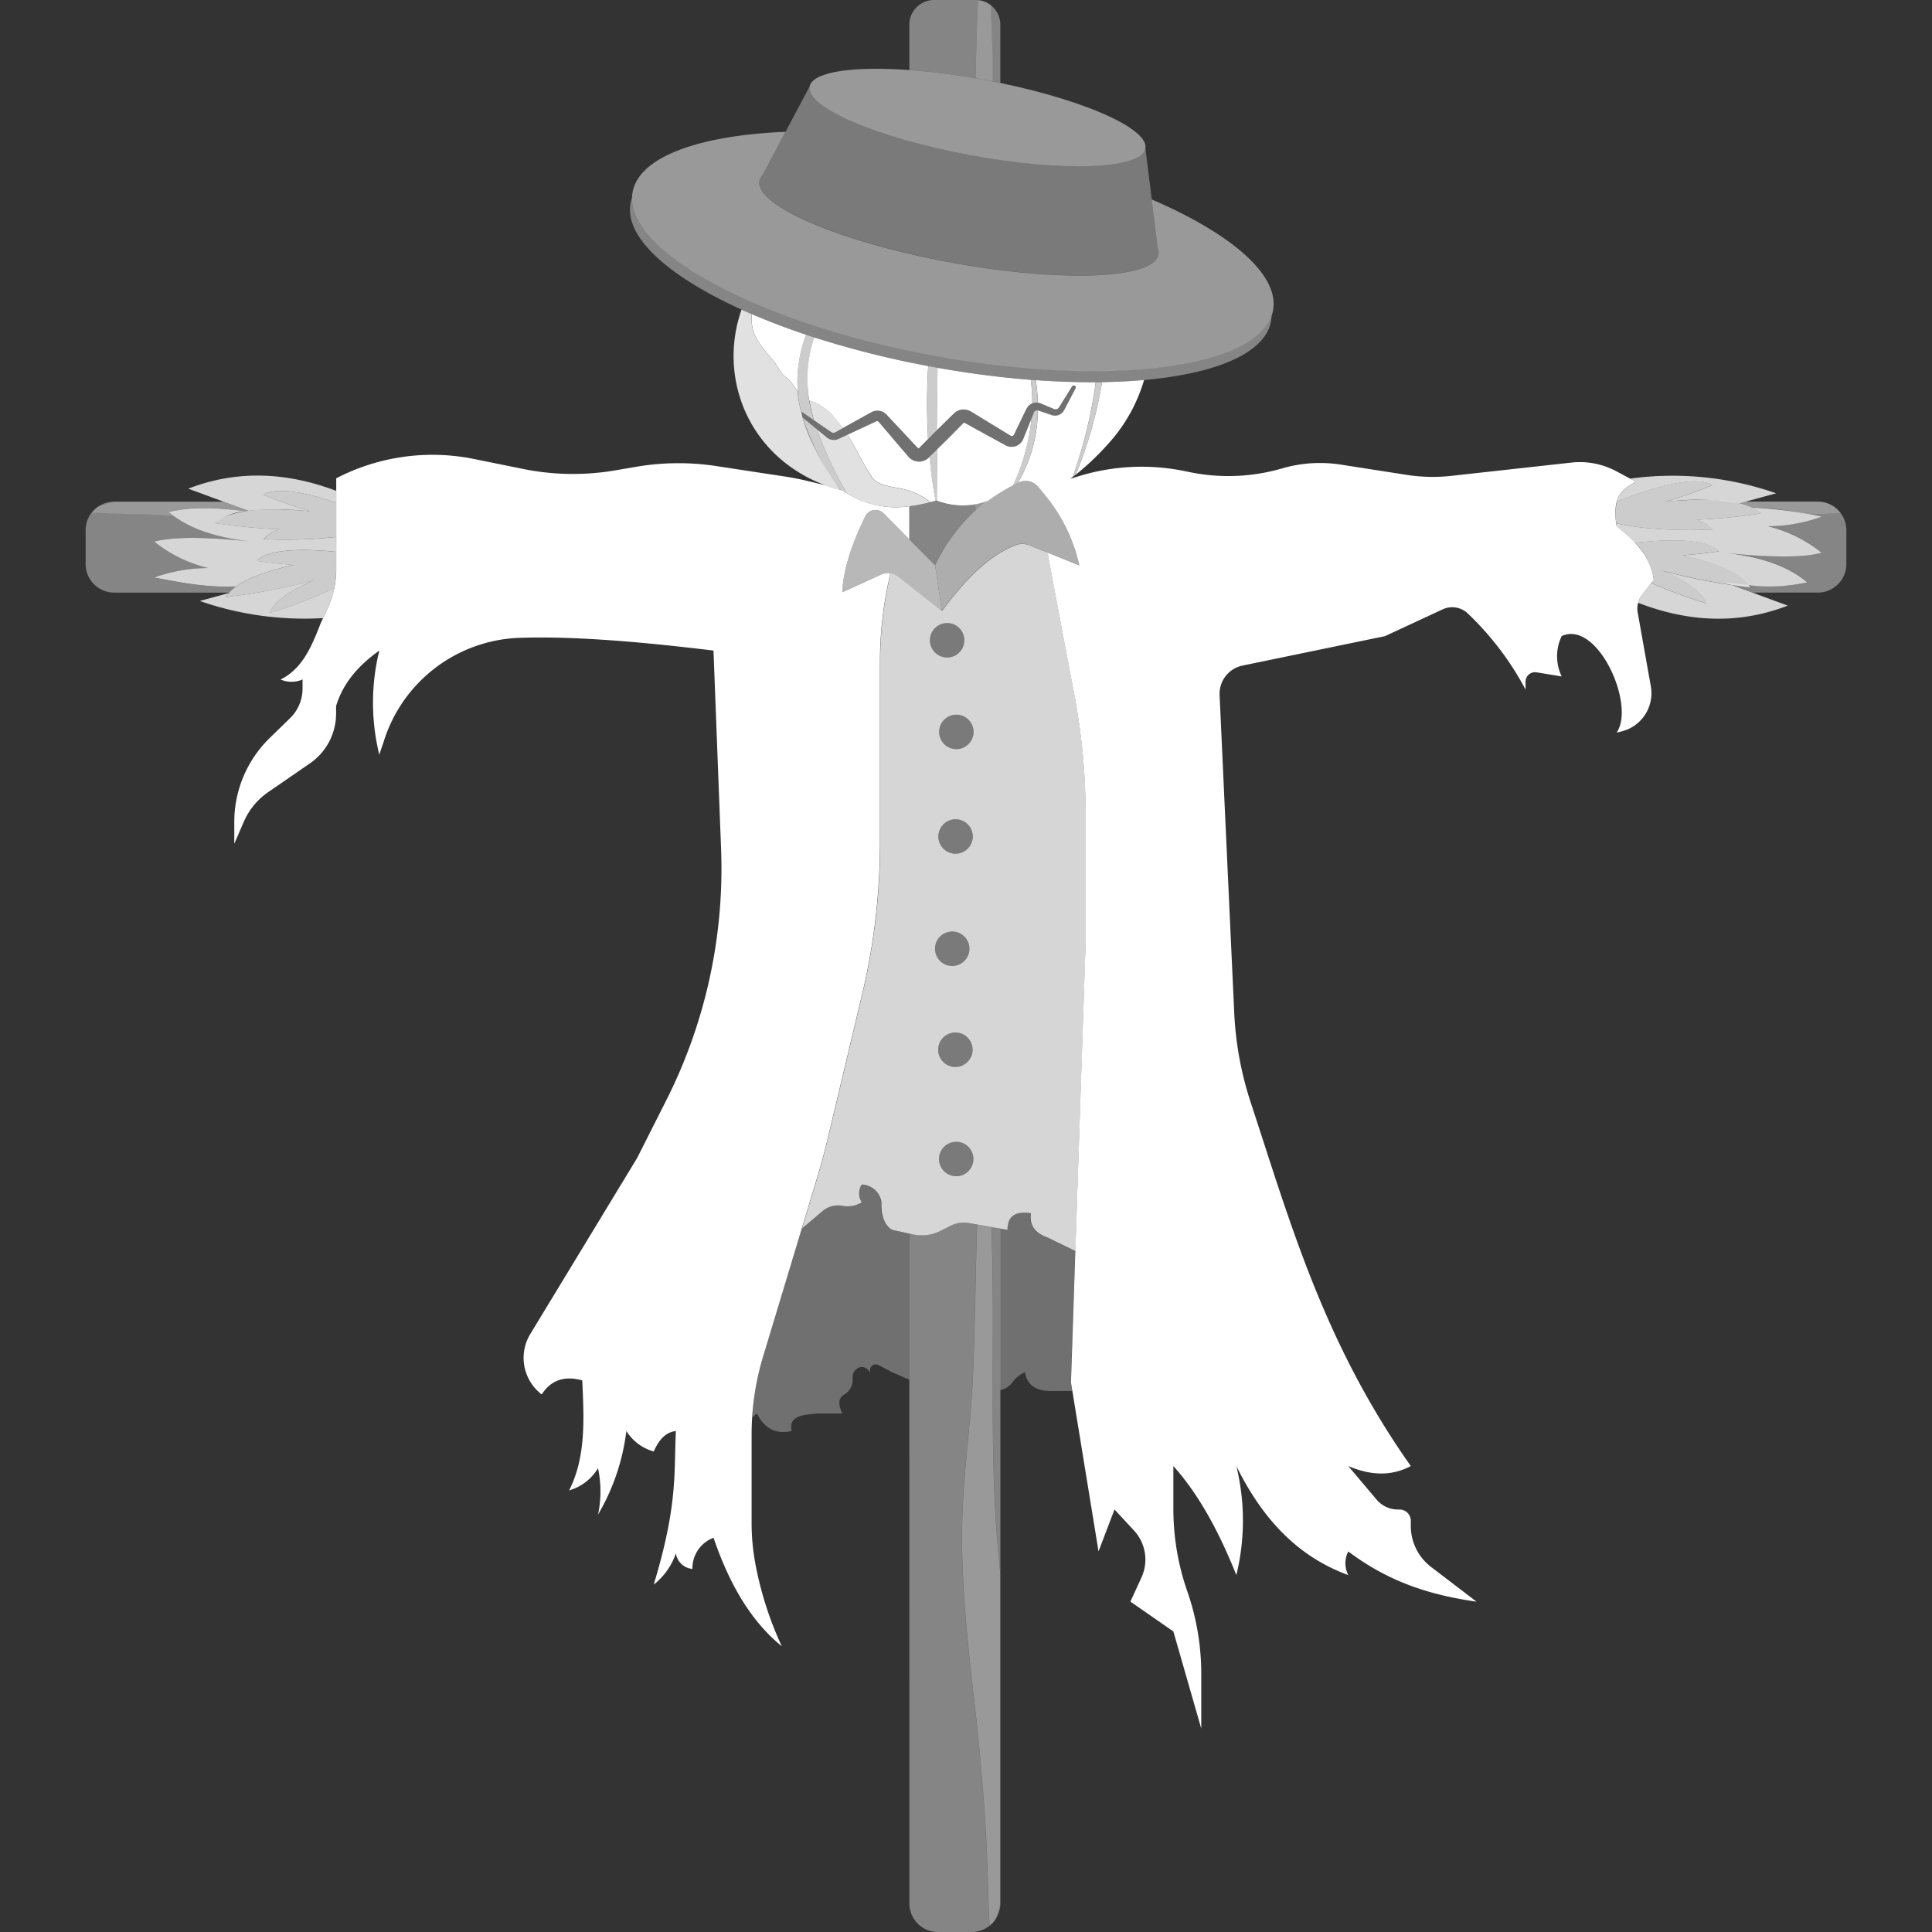 <svg viewBox="0 0 300 300" xmlns="http://www.w3.org/2000/svg"><rect x="0" y="0" width="300" height="300" fill="#333333" stroke="none"/><g fill="#fff" fill-rule="evenodd"><path d="m 152.86 12.4 c 14.39 2.66 25.59 7.43 25 10.66 s -12.76 3.7 -27.15 1.05 -25.59 -7.43 -25 -10.66 12.76 -3.71 27.15 -1.05 z" opacity=".5"/><path d="m 125.71 13.44 c -.6 3.23 10.6 8.01 25 10.66 s 26.56 2.19 27.15 -1.05 l 1.92 15.39 a 1.86 1.86 0 0 1 .13 1.05 c -.71 3.84 -15.17 4.4 -32.27 1.24 s -30.41 -8.83 -29.7 -12.67 a 1.88 1.88 0 0 1 .5 -.94 z" opacity=".35"/><path d="m 34.69 77.89 l 3.88 1.43 q -.22 .03 -.44 .06 c -6.6 -.85 -9.51 -.44 -11.95 .13 .22 .18 .45 .36 .68 .54 l -1.12 -.05 c -2.68 -.13 -5.37 -.17 -8.06 -.27 -.99 -.04 -1.99 -.08 -2.98 -.14 -.12 -.01 -.28 -.01 -.45 0 a 4.07 4.07 0 0 1 .35 -.39 4.37 4.37 0 0 1 .7 -.57 c .73 -.27 1.51 -.51 2.34 -.73 h 17.05 z" opacity=".5"/><path d="m 17.64 77.9 a 4.43 4.43 0 0 0 -2.34 .73 22.12 22.12 0 0 1 2.34 -.73 z m 17.95 14.12 h -17.86 a 4.43 4.43 0 0 1 -4.43 -4.43 v -5.27 a 4.43 4.43 0 0 1 .95 -2.75 h .45 c .99 .06 1.98 .1 2.98 .14 2.69 .1 5.38 .15 8.06 .27 l 1.12 .05 c 2.74 2.05 6.64 3.49 12.22 4.07 -6.82 -.72 -12.1 -.82 -15.14 0 a 21.33 21.33 0 0 0 8.36 4.12 24.45 24.45 0 0 0 -8.36 1.48 c 2.38 .37 7.23 1.59 12.69 1.39 a 6.4 6.4 0 0 0 -1.04 .93 z" opacity=".4"/><path d="m 151.73 190.14 c -.27 7.82 -.3 15.67 -.65 23.48 -.34 7.62 -1.5 15.11 -1.67 22.72 -.2 8.76 .79 18.36 1.77 26.82 .93 8.05 1.67 16.14 2.06 24.4 .13 2.68 .17 5.37 .27 8.06 .04 .99 .08 1.99 .14 2.98 .01 .12 .01 .28 0 .45 a 4.43 4.43 0 0 0 .95 -1.05 c .27 -.73 .51 -1.51 .73 -2.34 v -51.3 c -.37 -3.7 -.69 -7.43 -.87 -11.23 -.66 -14.12 .01 -28.45 -.51 -42.6 z" opacity=".5"/><path d="m 153.96 190.53 c .52 14.15 -.16 28.48 .51 42.6 .18 3.8 .5 7.53 .87 11.23 v -53.59 z m 1.37 105.13 a 4.45 4.45 0 0 1 -.2 1.22 4.51 4.51 0 0 1 -.53 1.12 23.97 23.97 0 0 0 .73 -2.34 z m -14.13 -104.1 l .52 .11 a 6.35 6.35 0 0 0 4.23 -.53 c .56 -.28 1.14 -.57 1.65 -.83 a 4.51 4.51 0 0 1 2.8 -.41 l 1.32 .23 c -.27 7.82 -.3 15.67 -.65 23.48 -.34 7.62 -1.5 15.11 -1.67 22.72 -.2 8.76 .79 18.36 1.77 26.82 .93 8.05 1.67 16.14 2.06 24.4 .13 2.68 .17 5.37 .27 8.06 .04 .99 .08 1.99 .14 2.98 .01 .12 .01 .28 0 .45 a 4.42 4.42 0 0 1 -2.73 .96 h -5.27 a 4.43 4.43 0 0 1 -4.43 -4.43 z" opacity=".4"/><path d="m 147.07 96.75 a 2.67 2.67 0 1 1 -2.67 2.67 2.68 2.68 0 0 1 2.67 -2.67 z m 1.43 14.23 a 2.67 2.67 0 1 1 -2.67 2.67 2.68 2.68 0 0 1 2.67 -2.67 z m -.12 16.24 a 2.67 2.67 0 1 1 -2.67 2.67 2.68 2.68 0 0 1 2.68 -2.67 z m -.52 17.43 a 2.67 2.67 0 1 1 -2.67 2.67 2.67 2.67 0 0 1 2.67 -2.67 z m .49 15.68 a 2.67 2.67 0 1 1 -2.67 2.67 2.67 2.67 0 0 1 2.67 -2.67 z m .13 16.97 a 2.67 2.67 0 1 1 -2.67 2.68 2.67 2.67 0 0 1 2.68 -2.67 z" opacity=".35"/><path d="m 280.94 79.86 c 1.53 -.05 3.06 -.09 4.58 -.14 l .32 -.01 a 4.43 4.43 0 0 1 .86 2.61 v 5.27 a 4.43 4.43 0 0 1 -4.43 4.43 h -10.13 l -4.39 -1.62 c 7.28 1.01 10.34 .59 12.9 0 -2.77 -2.31 -6.84 -3.96 -12.9 -4.59 6.82 .72 12.1 .82 15.14 0 a 21.31 21.31 0 0 0 -8.36 -4.12 24.47 24.47 0 0 0 8.36 -1.49 c -.53 -.07 -1.19 -.19 -1.95 -.34 z" opacity=".4"/><path d="m 271.04 77.89 h 11.23 a 4.42 4.42 0 0 1 3.13 1.3 4.2 4.2 0 0 1 .44 .52 l -.32 .01 c -1.53 .06 -3.06 .1 -4.58 .14 a 52.85 52.85 0 0 0 -8.88 -1.06 9.71 9.71 0 0 0 -1.96 -.66 z" opacity=".5"/><path d="m 166.52 216.01 c -.18 -.01 -.37 -.02 -.55 -.02 h -2.95 c -2.05 -.03 -3.5 -.8 -3.87 -2.92 a 4.74 4.74 0 0 0 -1.98 1.63 3.1 3.1 0 0 1 -1.85 1.16 v -25.09 l 1.07 .19 c .03 -2.5 1.61 -2.86 3.64 -2.59 -.27 2.11 .87 3.17 2.61 3.78 l 4.32 2.11 -.68 20.39 z m -42.02 -25.28 c .59 -.5 2.02 -1.71 3.17 -2.68 a 3.74 3.74 0 0 1 3.1 -.82 4.19 4.19 0 0 0 2.99 -.55 2.54 2.54 0 0 1 0 -2.76 3.21 3.21 0 0 1 3.07 2.76 c -.06 2.23 .52 3.63 1.68 4.28 l 2.68 .6 v 22.68 l -2.68 -1.17 -2.09 -1.1 a .91 .91 0 0 0 -1.23 .38 .93 .93 0 0 0 -.1 .42 v .3 c -.58 -.79 -1.16 -.94 -1.74 -.7 a 1.54 1.54 0 0 0 -.95 1.43 v .46 a 2.64 2.64 0 0 1 -1.29 2.27 c -.75 .45 -1.14 1.2 -.32 2.96 h -3.83 c -2.17 .22 -4.56 .26 -4.04 2.72 -2.14 .47 -4.03 -.07 -5.39 -2.72 l -.73 .59 a 41.91 41.91 0 0 1 1.7 -9.45 z" opacity=".3"/><path d="m 115.15 48.08 q .78 .35 1.59 .7 a 6.86 6.86 0 0 0 .1 2.12 c .42 1.99 1.98 3.55 3.27 5.15 .58 .72 1.18 2.13 2.06 2.6 a 8.56 8.56 0 0 1 1.7 2.23 c .39 4.51 2.44 9.29 6.64 15.24 -13.94 -3.8 -19.25 -17.07 -15.36 -28.04 z" opacity=".85"/><path d="m 177.65 59.01 a 25.28 25.28 0 0 1 -5.67 10.02 40.99 40.99 0 0 1 -4.94 4.68 65.63 65.63 0 0 0 4.08 -14.37 c 2.29 -.04 4.47 -.15 6.53 -.33 z"/><path d="m 171.12 59.34 a 65.63 65.63 0 0 1 -4.08 14.37 c -.15 .12 -.3 .23 -.45 .35 a 73.3 73.3 0 0 0 3.56 -14.71 c .32 0 .65 0 .97 -.01 z" opacity=".75"/><path d="m 124.3 64.56 l 4.13 3.39 a 1.69 1.69 0 0 0 1.78 .2 l 5.85 -2.72 a .34 .34 0 0 1 .22 -.01 .33 .33 0 0 1 .17 .12 l 4.61 5.41 a 2.17 2.17 0 0 0 3.07 .19 l .08 -.07 c .69 -.68 1.72 -1.68 2.73 -2.67 1.04 -1.04 2.06 -2.08 2.68 -2.71 l .14 -.04 6.36 3.49 a 1.95 1.95 0 0 0 2.76 -.94 l 1.67 -4.13 a .51 .51 0 0 1 .25 -.28 .54 .54 0 0 1 .4 -.04 l 2.07 .71 a 1.63 1.63 0 0 0 1.14 -.02 1.59 1.59 0 0 0 .84 -.74 l 1.76 -3.37 a .31 .31 0 0 0 -.51 -.33 .37 .37 0 0 0 -.02 .03 l -2.01 3.23 a .68 .68 0 0 1 -.38 .28 .65 .65 0 0 1 -.45 -.03 l -2.01 -.85 a 1.74 1.74 0 0 0 -1.29 -.01 1.77 1.77 0 0 0 -.96 .9 l -1.93 4.01 a .33 .33 0 0 1 -.36 .17 .32 .32 0 0 1 -.12 -.05 l -6.19 -3.78 a 2.17 2.17 0 0 0 -2.62 .32 c -.64 .62 -1.68 1.63 -2.72 2.67 -1 1 -2 2.02 -2.68 2.71 l -.08 .05 -.1 -.03 -4.88 -5.21 a 1.96 1.96 0 0 0 -2.36 -.41 l -5.64 3.13 a .6 .6 0 0 1 -.31 .08 .6 .6 0 0 1 -.32 -.1 l -4.39 -3.04 a .31 .31 0 1 0 -.37 .49 z" opacity=".3"/><path d="m 144.17 56.85 c .46 .08 .91 .17 1.37 .25 l .05 .01 c -.05 3.19 -.07 6.42 -.08 9.68 l -.08 .08 c -.45 .44 -.89 .89 -1.31 1.32 a 98.02 98.02 0 0 1 .02 -11.34 z m 1.32 12.95 q -.01 3.95 -.03 7.94 l -.06 -.03 -.14 .04 c -.43 -2.28 -.73 -4.56 -.94 -6.81 z" opacity=".75"/><path d="m 126.39 65.26 a 26.23 26.23 0 0 1 -.71 -3.06 8.01 8.01 0 0 1 4.05 2.84 c .44 .52 .82 1 1.15 1.44 l -1.17 .65 a .6 .6 0 0 1 -.31 .08 .6 .6 0 0 1 -.32 -.1 z m .43 1.37 l 1.61 1.32 a 1.69 1.69 0 0 0 1.78 .2 l 1.38 -.64 c 1.4 2.1 1.88 3.61 3.73 6.5 .99 1.55 3.41 1.54 5.09 1.98 a 10.16 10.16 0 0 1 4.03 1.99 c -4.29 1.12 -8.66 1.31 -12.98 -1.42 a 60.73 60.73 0 0 1 -4.64 -9.93 z" opacity=".85"/><path d="m 125.18 51.98 q .63 .21 1.28 .42 a 20.52 20.52 0 0 0 -.07 12.86 l -1.72 -1.19 a .3 .3 0 0 0 -.26 -.05 19.88 19.88 0 0 1 .77 -12.04 z m -.55 12.85 l 2.19 1.8 a 60.79 60.79 0 0 0 4.64 9.93 c -.17 -.11 -.34 -.22 -.51 -.33 -.14 -.04 -.29 -.08 -.43 -.12 a 38.93 38.93 0 0 1 -5.89 -11.28 z" opacity=".75"/><path d="m 145.21 87.79 a 26.2 26.2 0 0 1 12.91 -12.86 2.54 2.54 0 0 1 3.05 .62 27.08 27.08 0 0 1 6.42 12.23 l -7.76 -3.12 a 3.01 3.01 0 0 0 -2.19 -.02 c -4.58 1.86 -8.1 5.82 -11.39 10.21 z" opacity=".6"/><path d="m 151.49 12.15 c .09 -4.05 .18 -8.1 .36 -12.14 a 3.85 3.85 0 0 1 1.99 .79 c .19 3.93 .28 7.88 .31 11.84 -.43 -.08 -.85 -.16 -1.29 -.25 q -.69 -.12 -1.37 -.24 z m 1.89 65.63 q -.99 .73 -1.87 1.5 l -.11 -1 a 15.93 15.93 0 0 0 1.98 -.5 z" opacity=".5"/><path d="m 145.21 87.79 l -8.05 -8.09 a 1.75 1.75 0 0 0 -2.47 0 1.73 1.73 0 0 0 -.34 .47 c -2.16 4.43 -3.43 8.4 -3.57 11.79 l 5.99 -2.74 a 2.65 2.65 0 0 1 2.74 .33 l 6.74 5.32 z" opacity=".65"/><path d="m 141.2 10.87 v -7.03 a 3.84 3.84 0 0 1 3.84 -3.84 h 6.45 c .12 0 .24 .01 .36 .02 -.18 4.04 -.27 8.08 -.36 12.14 -3.65 -.64 -7.13 -1.06 -10.29 -1.29 z m 12.94 1.77 c -.04 -3.96 -.12 -7.9 -.31 -11.84 a 4.03 4.03 0 0 1 .37 .32 3.85 3.85 0 0 1 1.13 2.72 v 9.04 c -.39 -.08 -.78 -.16 -1.18 -.24 z m -12.94 71.12 v -5.15 a 24.59 24.59 0 0 0 3.24 -.64 l .96 -.26 .14 .06 a 10.3 10.3 0 0 0 5.86 .51 c .04 .33 .08 .67 .11 1 a 25.27 25.27 0 0 0 -6.3 8.51 z" opacity=".4"/><path d="m 116.75 48.78 c 2.61 1.12 5.43 2.2 8.43 3.2 a 20.71 20.71 0 0 0 -1.3 8.9 8.56 8.56 0 0 0 -1.7 -2.23 c -.88 -.47 -1.47 -1.88 -2.06 -2.6 -1.3 -1.6 -2.85 -3.16 -3.27 -5.15 a 6.85 6.85 0 0 1 -.1 -2.12 z m 9.71 3.62 a 145.44 145.44 0 0 0 17.67 4.44 98.02 98.02 0 0 0 -.02 11.34 c -.52 .53 -1 1.01 -1.38 1.4 l -.08 .05 -.1 -.03 -4.86 -5.19 a 1.96 1.96 0 0 0 -2.36 -.41 l -4.47 2.48 c -.33 -.44 -.71 -.92 -1.15 -1.44 a 8.01 8.01 0 0 0 -4.05 -2.84 19.92 19.92 0 0 1 .77 -9.8 z m 5.14 15.1 l 4.47 -2.08 a .34 .34 0 0 1 .22 -.01 .33 .33 0 0 1 .17 .12 l 4.61 5.41 a 2.17 2.17 0 0 0 3.07 .19 l .08 -.07 .12 -.12 c .21 2.25 .51 4.54 .94 6.81 q -.41 .12 -.82 .22 a 10.16 10.16 0 0 0 -4.03 -1.99 c -1.68 -.44 -4.1 -.43 -5.09 -1.98 -1.86 -2.88 -2.35 -4.4 -3.75 -6.5 z"/><path d="m 145.58 57.11 c 5 .89 9.86 1.51 14.48 1.87 a 26.23 26.23 0 0 1 .23 3.67 1.72 1.72 0 0 0 -.74 .58 l -.19 .31 -1.93 4.01 a .35 .35 0 0 1 -.22 .17 l -.04 .01 -.1 -.01 a .32 .32 0 0 1 -.12 -.05 l -6.23 -3.8 -.36 -.16 -.41 -.1 -.44 -.02 -.12 .01 a 2.17 2.17 0 0 0 -1.26 .61 l -.28 .27 c -.59 .58 -1.41 1.38 -2.25 2.21 l -.12 .12 c .03 -3.28 .05 -6.51 .1 -9.7 z m 7.8 20.67 a 11.18 11.18 0 0 1 -7.92 -.04 q .03 -3.98 .03 -7.94 c .4 -.39 .83 -.81 1.25 -1.23 l .19 -.18 c 1.04 -1.04 2.06 -2.08 2.68 -2.71 l .14 -.04 6.36 3.49 a 1.97 1.97 0 0 0 .79 .25 l .4 -.01 .32 -.06 .1 -.03 a 1.96 1.96 0 0 0 1.16 -1.09 l 1.3 -3.22 a 32.02 32.02 0 0 1 -2.86 10.38 30.63 30.63 0 0 0 -3.94 2.44 z m 7.46 -18.75 c 3.24 .23 6.35 .34 9.3 .32 a 73.3 73.3 0 0 1 -3.56 14.71 l -.41 .3 1.16 -.36 a 33.19 33.19 0 0 1 16.61 -.85 l .79 .16 a 29.89 29.89 0 0 0 14.37 -.58 20.97 20.97 0 0 1 9.07 -.59 l 10.28 1.6 a 26.31 26.31 0 0 0 6.93 .15 l 18.62 -2.06 a 11.99 11.99 0 0 1 6.95 1.33 l 3.07 1.64 c -1.81 1.07 -3.79 1.88 -3 6.87 2.56 2.18 5.18 4.3 5.78 8.34 l -1.84 2.39 a 3.43 3.43 0 0 0 -.66 2.7 c .47 2.64 1.45 8.17 2.04 11.46 a 6.13 6.13 0 0 1 -3.58 6.69 9.44 9.44 0 0 1 -1.73 .5 c 2.98 -4.27 -2.96 -17.55 -8.53 -14.98 a 7.21 7.21 0 0 0 0 6.27 l -3.91 -.64 a 1.46 1.46 0 0 0 -1.68 1.21 1.4 1.4 0 0 0 -.02 .23 v 1.24 a 46.21 46.21 0 0 0 -8.94 -11.79 3.5 3.5 0 0 0 -3.93 -.67 c -3.24 1.5 -8.96 4.16 -8.96 4.16 l -22.12 4.57 a 4.47 4.47 0 0 0 -3.56 4.59 c .45 9.87 1.67 36.36 2.27 49.31 a 52.26 52.26 0 0 0 2.61 14.09 c 6.13 18.65 11.34 37.24 24.81 56.31 -2.61 1.37 -5.69 1.7 -9.71 0 0 0 2.71 3.21 4.39 5.2 a 4.35 4.35 0 0 0 3.33 1.55 h .24 a 1.75 1.75 0 0 1 1.75 1.75 v .81 a 7.99 7.99 0 0 0 3.14 6.35 l 7.07 5.4 c -6.57 -.96 -13.18 -2.73 -19.92 -7.8 a 4 4 0 0 0 0 3.67 c -6.64 -2.44 -12.64 -7.32 -17.38 -16.93 a 35.66 35.66 0 0 1 0 16.93 c -3.06 -7.68 -6.34 -13.11 -9.78 -16.93 v 6.68 a 38.85 38.85 0 0 0 2.17 12.79 38.88 38.88 0 0 1 2.16 12.79 v 8.5 l -4.33 -15.08 -6.67 -4.63 s .85 -1.86 1.72 -3.76 a 6.65 6.65 0 0 0 -1.17 -7.29 l -3.02 -3.26 -2.48 6.51 -4.28 -26.24 2.27 -68.36 v -19.81 a 99.68 99.68 0 0 0 -1.74 -18.54 c -1.71 -9.01 -4.05 -21.4 -4.05 -21.4 l -.1 -.74 4.91 1.98 a 26.31 26.31 0 0 0 -5.61 -11.26 l -.52 -.63 c -.1 -.11 -.19 -.23 -.29 -.34 a 2.54 2.54 0 0 0 -3.05 -.62 l -.07 .03 a 22.38 22.38 0 0 0 3.1 -11.24 l .05 .01 2.24 .76 .33 .04 h .07 a 1.52 1.52 0 0 0 .56 -.11 1.59 1.59 0 0 0 .84 -.74 l 1.76 -3.37 a .31 .31 0 0 0 -.12 -.42 l -.05 -.02 -.05 -.01 h -.06 l -.06 .01 -.06 .02 -.05 .03 -.05 .04 -.03 .04 -2.02 3.25 a .68 .68 0 0 1 -.38 .28 l -.11 .02 h -.12 l -.13 -.03 -.08 -.03 -2.01 -.85 a 1.53 1.53 0 0 0 -.35 -.1 l -.12 -.02 a 29.08 29.08 0 0 0 -.3 -3.5 z"/><path d="m 253.13 74.32 a 48.72 48.72 0 0 1 22.67 2.28 l -5.7 1.56 a 36.66 36.66 0 0 0 -10.3 -.36 q -.59 .05 -1.17 .1 a 76.49 76.49 0 0 0 7.28 -2.56 c -2.1 -1.29 -6.73 -.27 -10.83 1.08 -1.45 .48 -2.83 1 -4.02 1.47 .49 -1.78 1.77 -2.37 2.97 -3.08 z m -2.17 6.93 c 6.27 1.46 14.95 .97 14.95 .97 a 5.41 5.41 0 0 0 -2.49 -1.52 96.44 96.44 0 0 0 9.99 -.96 4.79 4.79 0 0 0 -1.36 -.93 67.84 67.84 0 0 1 10.83 1.41 24.47 24.47 0 0 1 -8.36 1.49 21.31 21.31 0 0 1 8.36 4.12 c -3.04 .82 -8.32 .72 -15.14 0 6.06 .63 10.13 2.27 12.9 4.59 a 26.63 26.63 0 0 1 -9.16 .43 c -1.58 -2.16 -5.87 -3.63 -10.3 -4.61 3.28 -.24 5.76 -.63 5.76 -.63 -1.73 -1.76 -6.47 -1.87 -10.78 -1.54 -.78 .06 -1.54 .13 -2.28 .22 a 35.62 35.62 0 0 0 -2.87 -2.6 c 0 -.17 -.02 -.31 -.04 -.44 z m 5.44 9.27 a 76.12 76.12 0 0 0 8.52 3.16 c -.65 -1.88 -3.54 -3.63 -6.75 -5.05 a 89.2 89.2 0 0 0 10.77 2.22 l 8.66 3.19 c -7.52 2.91 -15.27 2.64 -23.24 -.44 a 3.39 3.39 0 0 1 .6 -1.2 z" opacity=".8"/><path d="m 251.07 77.88 c 1.18 -.47 2.57 -.99 4.02 -1.47 4.1 -1.35 8.73 -2.38 10.83 -1.08 a 76.49 76.49 0 0 1 -7.28 2.56 q .58 -.05 1.17 -.1 c 5.44 -.42 11.43 -.28 13.62 1.95 a 96.44 96.44 0 0 1 -9.99 .96 5.41 5.41 0 0 1 2.49 1.52 s -8.68 .5 -14.95 -.97 a 8.5 8.5 0 0 1 .09 -3.37 z m 2.83 6.4 c .73 -.08 1.5 -.16 2.28 -.22 4.31 -.33 9.05 -.22 10.78 1.54 0 0 -2.48 .39 -5.76 .63 4.68 1.03 9.2 2.62 10.54 4.97 a 93.47 93.47 0 0 1 -13.56 -2.58 c 3.21 1.42 6.1 3.17 6.75 5.05 a 75.92 75.92 0 0 1 -8.52 -3.16 l .39 -.51 a 10.26 10.26 0 0 0 -2.91 -5.73 z" opacity=".75"/><path d="m 147.07 96.75 a 2.67 2.67 0 1 1 -2.67 2.67 2.68 2.68 0 0 1 2.67 -2.67 z m 1.43 14.23 a 2.67 2.67 0 1 1 -2.67 2.67 2.68 2.68 0 0 1 2.67 -2.67 z m -.12 16.24 a 2.67 2.67 0 1 1 -2.67 2.67 2.68 2.68 0 0 1 2.68 -2.67 z m -.52 17.43 a 2.67 2.67 0 1 1 -2.67 2.67 2.67 2.67 0 0 1 2.67 -2.67 z m .49 15.68 a 2.67 2.67 0 1 1 -2.67 2.67 2.67 2.67 0 0 1 2.67 -2.67 z m .13 16.97 a 2.67 2.67 0 1 1 -2.67 2.68 2.67 2.67 0 0 1 2.68 -2.67 z m -10.24 -88.3 a 2.65 2.65 0 0 1 1.29 .55 l 6.74 5.32 c 3.3 -4.4 6.81 -8.35 11.39 -10.21 a 3.01 3.01 0 0 1 2.19 .02 l 2.85 1.14 .1 .74 s 2.35 12.39 4.05 21.4 a 99.68 99.68 0 0 1 1.74 18.54 v 19.8 l -1.59 47.97 -4.32 -2.11 c -1.74 -.61 -2.88 -1.68 -2.61 -3.78 -2.03 -.27 -3.61 .09 -3.64 2.59 l -6 -1.06 a 4.51 4.51 0 0 0 -2.8 .41 c -.5 .26 -1.09 .55 -1.65 .83 a 6.36 6.36 0 0 1 -4.23 .53 l -3.2 -.71 c -1.16 -.65 -1.74 -2.06 -1.68 -4.28 a 3.21 3.21 0 0 0 -3.07 -2.76 2.54 2.54 0 0 0 0 2.76 4.19 4.19 0 0 1 -2.99 .55 3.74 3.74 0 0 0 -3.1 .82 c -1.15 .97 -2.58 2.18 -3.17 2.68 l 2.42 -8.02 q .87 -2.89 1.57 -5.82 c 1.15 -4.79 3.47 -14.56 5.35 -22.42 a 102.19 102.19 0 0 0 2.79 -23.71 v -27.97 a 59.25 59.25 0 0 1 1.22 -11.98 z" opacity=".8"/><path d="m 131.56 76.62 a 14.29 14.29 0 0 0 9.64 1.99 v 5.15 l -4.03 -4.06 a 1.75 1.75 0 0 0 -2.47 0 1.73 1.73 0 0 0 -.34 .47 c -2.16 4.43 -3.43 8.4 -3.57 11.79 l 5.99 -2.74 a 2.63 2.63 0 0 1 1.46 -.22 l -.38 1.83 a 59.25 59.25 0 0 0 -1.22 11.98 v 27.95 a 102.19 102.19 0 0 1 -2.79 23.71 c -1.88 7.86 -4.2 17.63 -5.35 22.42 q -.7 2.94 -1.57 5.82 l -8.43 27.92 a 41.92 41.92 0 0 0 -1.79 12.11 v 13.79 a 34.39 34.39 0 0 0 .61 6.43 54.04 54.04 0 0 0 4.07 12.66 c -4.54 -3.66 -8.05 -9.33 -10.59 -16.84 a 5.06 5.06 0 0 0 -3.28 4.84 2.84 2.84 0 0 1 -2.57 -2.42 10.38 10.38 0 0 1 -3.44 4.85 c 3.77 -12.42 3.12 -17.3 3.44 -23.84 -1.86 .2 -2.83 1.81 -3.44 3.18 a 7.4 7.4 0 0 1 -4.25 -3.18 33.54 33.54 0 0 1 -4.4 12.98 17.33 17.33 0 0 0 0 -7.21 7.72 7.72 0 0 1 -4.49 3.45 c 2.63 -5.16 2.32 -11.13 2.04 -17.08 -2.79 -.78 -4.84 -.01 -6.24 2.09 a .11 .11 0 0 1 -.08 .05 .11 .11 0 0 1 -.09 -.03 l -.41 -.38 a 7.13 7.13 0 0 1 -1.25 -8.93 l 16.59 -27.33 4.51 -8.93 a 79.83 79.83 0 0 0 8.53 -39.07 c -.55 -14.31 -1.18 -30.8 -1.18 -30.8 -11.58 -1.41 -22.18 -2.29 -30.54 -1.96 a 22.93 22.93 0 0 0 -20.76 16.4 c -.38 1.04 -.59 1.74 -.59 1.74 a 33.86 33.86 0 0 1 0 -16.18 c -3.13 2.23 -5.59 4.93 -6.71 8.6 v 1.18 a 9.4 9.4 0 0 1 -4.07 7.74 l -6.5 4.48 a 10.78 10.78 0 0 0 -3.77 4.6 l -1.47 3.4 v -3.4 a 18.18 18.18 0 0 1 5.5 -13.02 l 3.17 -3.09 a 6.41 6.41 0 0 0 1.93 -4.59 v -1.41 a 4.24 4.24 0 0 1 -3.41 0 c 3.42 -1.68 4.85 -5.2 6.24 -8.77 l 1.04 -2.23 a 14.53 14.53 0 0 0 1.36 -6.13 v -14.11 a 32.45 32.45 0 0 1 21.39 -3 l 7.64 1.55 a 38.96 38.96 0 0 0 14.35 .21 l 3.15 -.54 a 38.95 38.95 0 0 1 12.48 -.12 c 3.8 .58 8.37 1.28 10.77 1.64 q 1.67 .26 3.3 .65 l 3.01 .73 q 1.07 .4 2.23 .71 l .43 .12 c .17 .12 .34 .23 .51 .33 z"/><path d="m 52.2 78.06 l -.45 -.15 c -4.1 -1.35 -8.73 -2.38 -10.83 -1.08 a 76.77 76.77 0 0 0 7.28 2.56 q -.58 -.05 -1.16 -.1 a 44.34 44.34 0 0 0 -8.46 .03 l -9.35 -3.44 c 7.43 -2.88 15.1 -2.64 22.98 .34 z m 0 7.63 c -.5 -.05 -1.02 -.1 -1.54 -.14 -4.31 -.33 -9.04 -.22 -10.78 1.54 0 0 2.48 .4 5.76 .63 -3.52 .78 -6.96 1.87 -9.01 3.36 -5.46 .2 -10.31 -1.02 -12.69 -1.39 a 24.42 24.42 0 0 1 8.36 -1.48 21.34 21.34 0 0 1 -8.36 -4.11 c 3.04 -.82 8.32 -.72 15.14 0 -6.06 -.63 -10.13 -2.27 -12.9 -4.59 2.44 -.56 5.35 -.97 11.95 -.13 a 8.4 8.4 0 0 0 -4.72 1.85 96.71 96.71 0 0 0 9.99 .97 5.4 5.4 0 0 0 -2.49 1.52 73.18 73.18 0 0 0 11.28 -.34 z m -2.04 10.29 a 49.59 49.59 0 0 1 -19.14 -2.66 l 4.51 -1.23 a 4.13 4.13 0 0 0 -.43 .61 93.33 93.33 0 0 0 13.56 -2.58 c -3.21 1.42 -6.1 3.17 -6.75 5.05 a 74.32 74.32 0 0 0 10 -3.85 14.48 14.48 0 0 1 -1.06 3.19 z" opacity=".8"/><path d="m 52.2 83.37 v -5.31 l -.45 -.15 c -4.1 -1.35 -8.73 -2.38 -10.83 -1.08 a 76.77 76.77 0 0 0 7.28 2.56 q -.58 -.05 -1.16 -.1 c -5.44 -.42 -11.43 -.28 -13.62 1.95 a 96.71 96.71 0 0 0 9.99 .96 5.4 5.4 0 0 0 -2.49 1.52 73.18 73.18 0 0 0 11.28 -.35 z m -.3 7.96 a 74.3 74.3 0 0 1 -10 3.85 c .65 -1.88 3.54 -3.64 6.75 -5.05 a 93.25 93.25 0 0 1 -13.55 2.57 c 1.34 -2.36 5.86 -3.94 10.54 -4.97 -3.28 -.24 -5.76 -.63 -5.76 -.63 1.73 -1.76 6.47 -1.87 10.78 -1.54 .52 .04 1.03 .09 1.54 .14 v 2.7 a 14.61 14.61 0 0 1 -.3 2.93 z" opacity=".75"/><path d="m 98.14 30.71 c -.18 8.79 20.28 19.59 46.83 24.49 s 49.52 2.11 52.48 -6.17 a 5.7 5.7 0 0 1 -.09 .88 c -1.65 8.94 -25.27 12.09 -52.71 7.03 s -48.39 -16.43 -46.74 -25.37 a 5.53 5.53 0 0 1 .23 -.86 z" opacity=".4"/><path d="m 121.97 20.47 l -3.54 6.67 a 1.88 1.88 0 0 0 -.5 .94 c -.71 3.84 12.6 9.52 29.7 12.67 s 31.56 2.6 32.27 -1.24 a 1.86 1.86 0 0 0 -.13 -1.05 l -.93 -7.49 c 12.33 5.3 19.85 11.72 18.84 17.22 -1.65 8.94 -25.27 12.09 -52.71 7.03 s -48.39 -16.45 -46.74 -25.39 c 1.02 -5.5 10.34 -8.81 23.74 -9.36 z" opacity=".5"/><path d="m 160.29 62.65 a 26.23 26.23 0 0 0 -.23 -3.67 l .78 .06 a 29.17 29.17 0 0 1 .3 3.49 1.82 1.82 0 0 0 -.82 .11 z m -.11 2.31 l .36 -.9 a .51 .51 0 0 1 .25 -.28 .55 .55 0 0 1 .35 -.05 22.38 22.38 0 0 1 -3.1 11.24 c -.25 .12 -.49 .25 -.73 .37 a 32.03 32.03 0 0 0 2.87 -10.38 z" opacity=".75"/></g></svg>